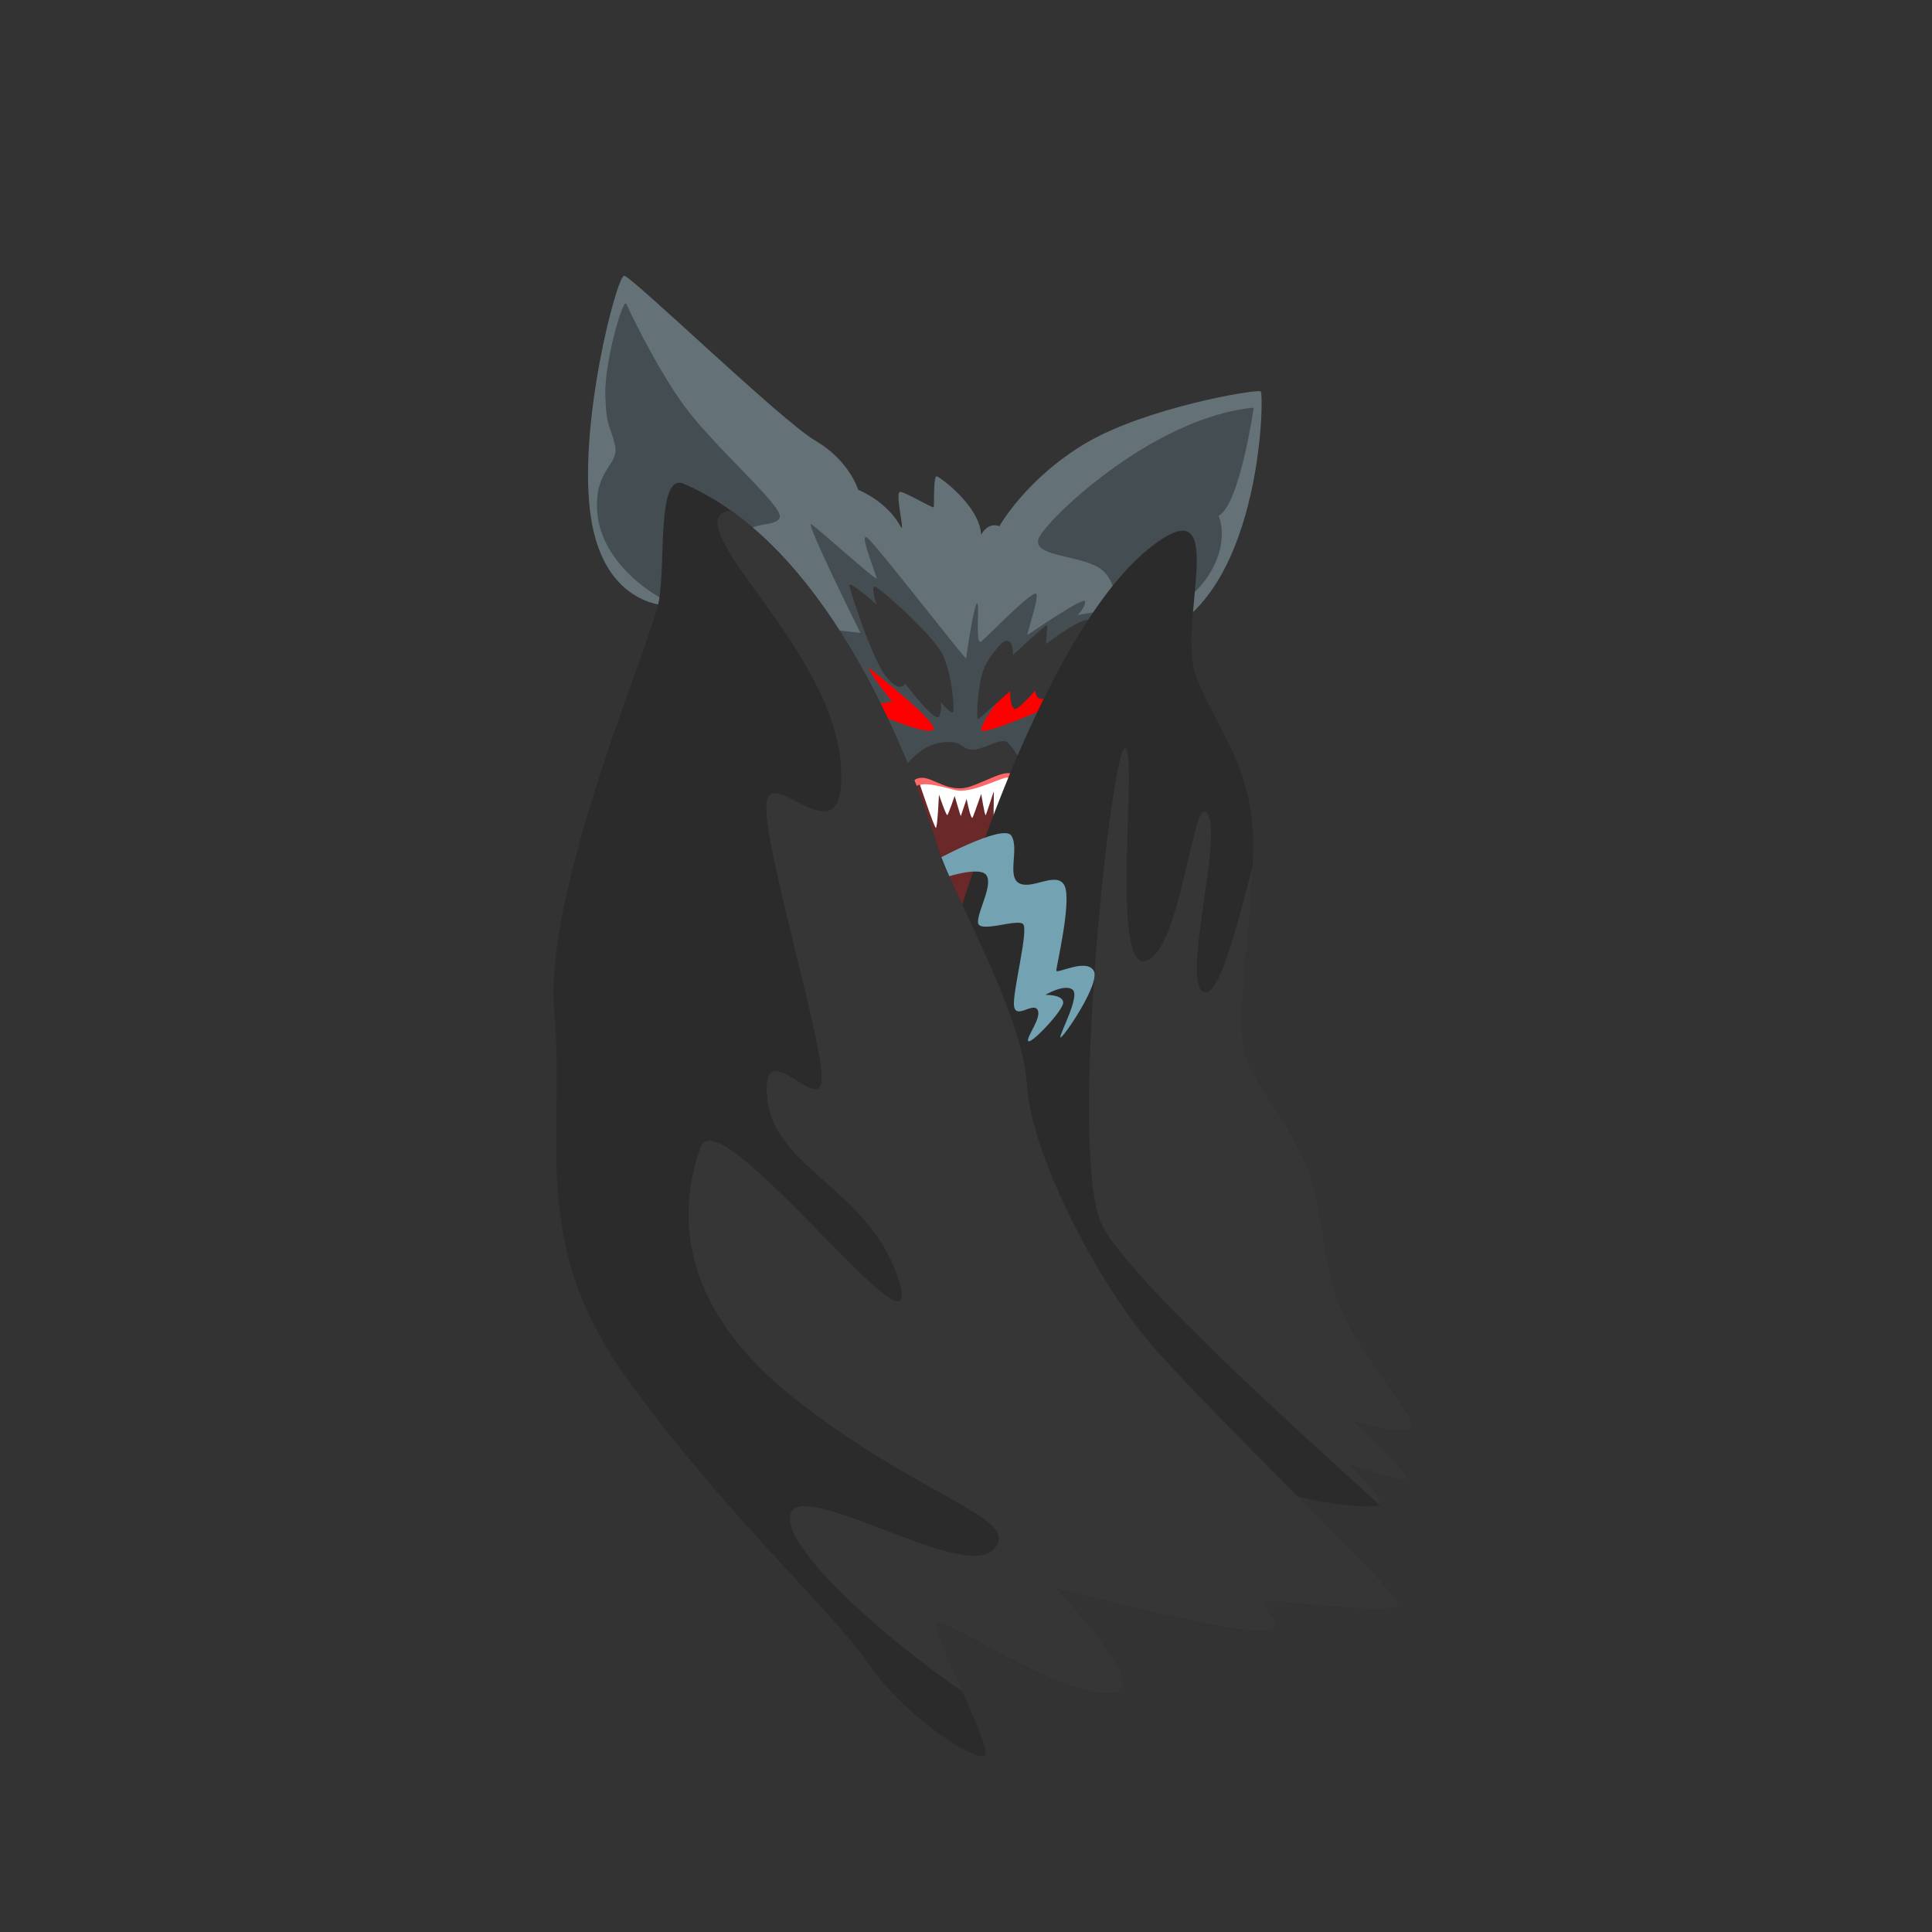 <svg xmlns="http://www.w3.org/2000/svg" width="940" height="940" fill="none" xmlns:v="https://vecta.io/nano"><rect width="100%" height="100%" fill="#333333" stroke="none"/><path d="M325.75 294.71s-31.55 1.19-38.25-43 12.62-117.53 16.17-117.53 76.51 70.6 93.08 80.26 20.78 23.86 20.78 23.86 14.32 5.52 21 18.54c1.58 1.37-3.31-17.95-.47-17.55s15.76 8.08 16.2 7.49-.35-15.77 1.62-15 20.72 14.4 21.5 28.4c3.75-6.7 8.87-4.14 8.87-4.14s12.76-23 41.94-40.36 83.36-26.56 85.2-25.24.52 104.65-55.22 120.43c-25.68 45.75-148.83 21.29-148.83 21.29l-83.59-37.45z" fill="#647278"/><g fill="#444d52"><path d="M304.72 147.86s13.41 29.19 27.87 49.17 47.86 48.64 46.81 54.43-18.67 1.31-16 11.31 20.77 21.56 14.72 30.76-43.39 4.21-55.22-1.84-31-21.82-32.34-42.86 10.78-22.35 8.68-32.08-4.21-7.89-4.74-24.19 8.67-47.98 10.22-44.7zm238.36 150.01c.13-1.18 1.18-17-9.86-22.48s-31-5-27.87-13.41 55-58.9 104.65-63.64c0 0-6.84 47.33-17.09 52.59 3.41 8.68 2.1 24.46-13.15 38.66s-36.68 8.28-36.68 8.28z"/><path d="M397.93 305.56l20.71 2.37s-27.61-55.42-23.86-52.86 31.75 27.73 31.75 26.39-8.89-23-4.64-19.88 48.22 60.15 48.22 58.77 4-27.61 5.34-26.82-1.19 21.1 2 18.54 25.64-25.84 26.82-23.08-5.21 20.51-4.28 19.92 27.55-18.93 27.94-16.37-3.55 6.71-3.55 6.71 18-3.55 18.74-1.38-20.6 137.26-20.6 137.26l-69.92 32.34c.2-1.18-54.67-161.91-54.67-161.91z"/></g><path d="M422.78 325s33.4 26.17 31.42 29.85-30.76-8.42-32.21-10.13 12.36-3.28 12-3.41-12.13-15.7-11.21-16.31zm71.13 5.34s-19.2 23.35-16.17 25.15 43.65-15.81 44.7-17.65-15.78-10.78-15.78-10.78l-12.75 3.28z" fill="red"/><path d="M437 377.41s8.3-13.94 19.86-15.91 9.72 2.37 15.38 3.16 13.93-5.75 17.61-3.67 26.82 36.67 23.27 74.93-82.43 46.93-82.43 46.93L437 377.41z" fill="#363636"/><path d="M443.19 383.26s-.1-4.83 5.52-4.83 13.19 7.69 23.36 4.24 19.44-10 22.3-4.24-11.44 56.7-11.44 56.7l-39.74-51.87z" fill="#ff6868"/><path d="M440.53 414.62s-3.16-11.64-3-17.55 3.75-12.72 9.07-15 15.46 5.62 28.24 2.17 19-9.86 23 2.86-24.75 54.62-24.75 54.62l-15.38 5.92-17.18-33.02z" fill="#6b2828"/><path d="M447.59 381.79s6.94 20.75 7.73 21 1.52-16.22 1.52-16.22 3.56 10.55 4.1 10 3.55-9.32 3.55-9.32 2.91 10.16 3 9.77 2.81-8.29 2.81-8.29 2.12 11 3 8.88 4.09-11.34 4.09-11.34 1.77 10.84 2.17 10.35 3.89-11.73 4-11.44-.54 17.16.4 16.72 7.59-21.11 6.8-23.27-17.61 7.91-25.94 5.79-13.29-3.42-17.23-2.63z" fill="#fff"/><path d="M413.18 284.85c.06 1.19 11 35.9 18 44.44s9.2 3.29 9.2 3.29 14.6 19.32 16.44 16c1.092-2.164 1.369-4.649.78-7 0 0 5.65 6.57 6.18 4.73s-.39-17.48-5-27.48-30.63-32.6-33-33.39.78 9.2.65 8.81-13.38-12.03-13.25-9.4zm74.94 27.48c-.34.19-7.75 7.23-10.12 15s-3 22.74-2.24 22.61 15.65-13.67 15.65-13.67 0 10.78 3.55 8.28 8.68-8.54 8.68-8.54.52 8.67 8.81.79 19.19-25.51 18.93-33.27-22.48 10.13-22.48 9.73.78-8.41.52-9.07-16.56 14.46-16.56 14.46.39-9.08-4.74-6.32z" fill="#363636"/><path d="M466.56 445.38s43-145.14 97.42-182.22c33.92-23.27 8.29 41.81 18.15 66.66s28.39 44.17 27.6 83.61-8.67 81.65-3.94 99.4 26.43 36.68 33.53 65.86 4.73 44.18 18.14 67.84 30 41 29.19 47.33-28-2.36-28-2.36 28.4 26 25.64 28-28.4-7.49-27.21-6.7 16.17 16.56 15 19.32-73.75 1.58-134.1-52.85-100.61-177.09-71.42-233.89z" fill="#2b2b2b"/><path d="M639.32 578.69c-7.1-29.18-28.8-48.11-33.53-65.86-4.42-16.6 2.18-54.57 3.7-91.68-7.81 31-16.55 63.53-23.42 61.7-11.83-3.15 8.68-74.15 1.58-86.77s-12.62 66.26-30.14 71.42-3.78-99.82-10.09-103.38-28.4 199.19-11.05 232.32c14.82 28.28 106 109.39 135.17 136 .27-.1.47-.2.51-.31 1.19-2.76-13.8-18.54-15-19.32s24.45 8.67 27.21 6.7-25.64-28-25.64-28 27.22 8.67 28 2.36-15.78-23.66-29.19-47.33-11.01-38.66-18.11-67.85z" fill="#363636"/><path d="M452.56 419.94s35.3-19.52 39.44-13.41-2.37 20.12 4 23.27 18.14-6.11 21.89 1-3.95 39.44-3.95 41.41 14.4-6.11 18.14 0-15.57 33.92-16.17 32.54 9.86-20.31 5.92-23.27-13.21 2.56-13.21 2.56 8.67-.19 8.67 3.75-15.77 20.51-17 18.74 6.71-11.25 4.54-15.19-10.45 4.73-11.44-1.77 7.3-37.28 4.34-40-21.69 4.74-21.89-.79 7.3-17.94 4.14-22.87-21.3 1.38-21.3 1.38l-6.12-7.35z" fill="#73a2b3"/><path d="M513.89 773.14s87.17 22.48 101.76 20.51-9.07-14.2 3.55-14.2 63.5 7.5 61.14.4-94.53-95.32-120.83-126.35-57.85-91.5-60-126.21-36.29-92.56-43.12-114.65-45.75-143.56-123.59-177.22c-13.14-5.78-8.94 36.29-12.09 56.27s-56.53 139.9-51 201.42-12.62 110.43 34.71 176.69 99.92 113.07 118.32 139.89 55.22 50 56.8 43.65-27.35-61-23.67-63.63 67.32 40.49 87.3 33.65c14.24-5.25-29.28-50.22-29.28-50.22z" fill="#2b2b2b"/><path d="M559.55 653.46c-26.29-31-57.85-91.51-60-126.21s-36.29-92.56-43.12-114.65c-6.14-19.81-38.1-119.55-100.79-164.19-4.34.5-6.91 2.45-6.5 6.54 2.11 20.92 56.8 68.09 60 117.87s-35.77-4.15-36.29 19.39 29.45 120.31 26.82 134.51-30-25.24-26.3 8.41 51.13 44.18 64.22 88.88-87.88-91.51-96.82-65.74-15.78 73.63 46.28 122.53 112.54 58.38 95.71 73.63S375.84 710 385 742.86c4.39 15.81 41.16 51.07 83.36 80.2-7-15.78-14.32-32-12.36-33.4 3.68-2.63 67.31 40.5 87.3 33.66 14.2-5.26-29.32-50.22-29.32-50.22s87.17 22.48 101.76 20.51-9.07-14.2 3.55-14.2 63.5 7.49 61.13.39-94.58-95.31-120.87-126.34z" fill="#363636"/></svg>
